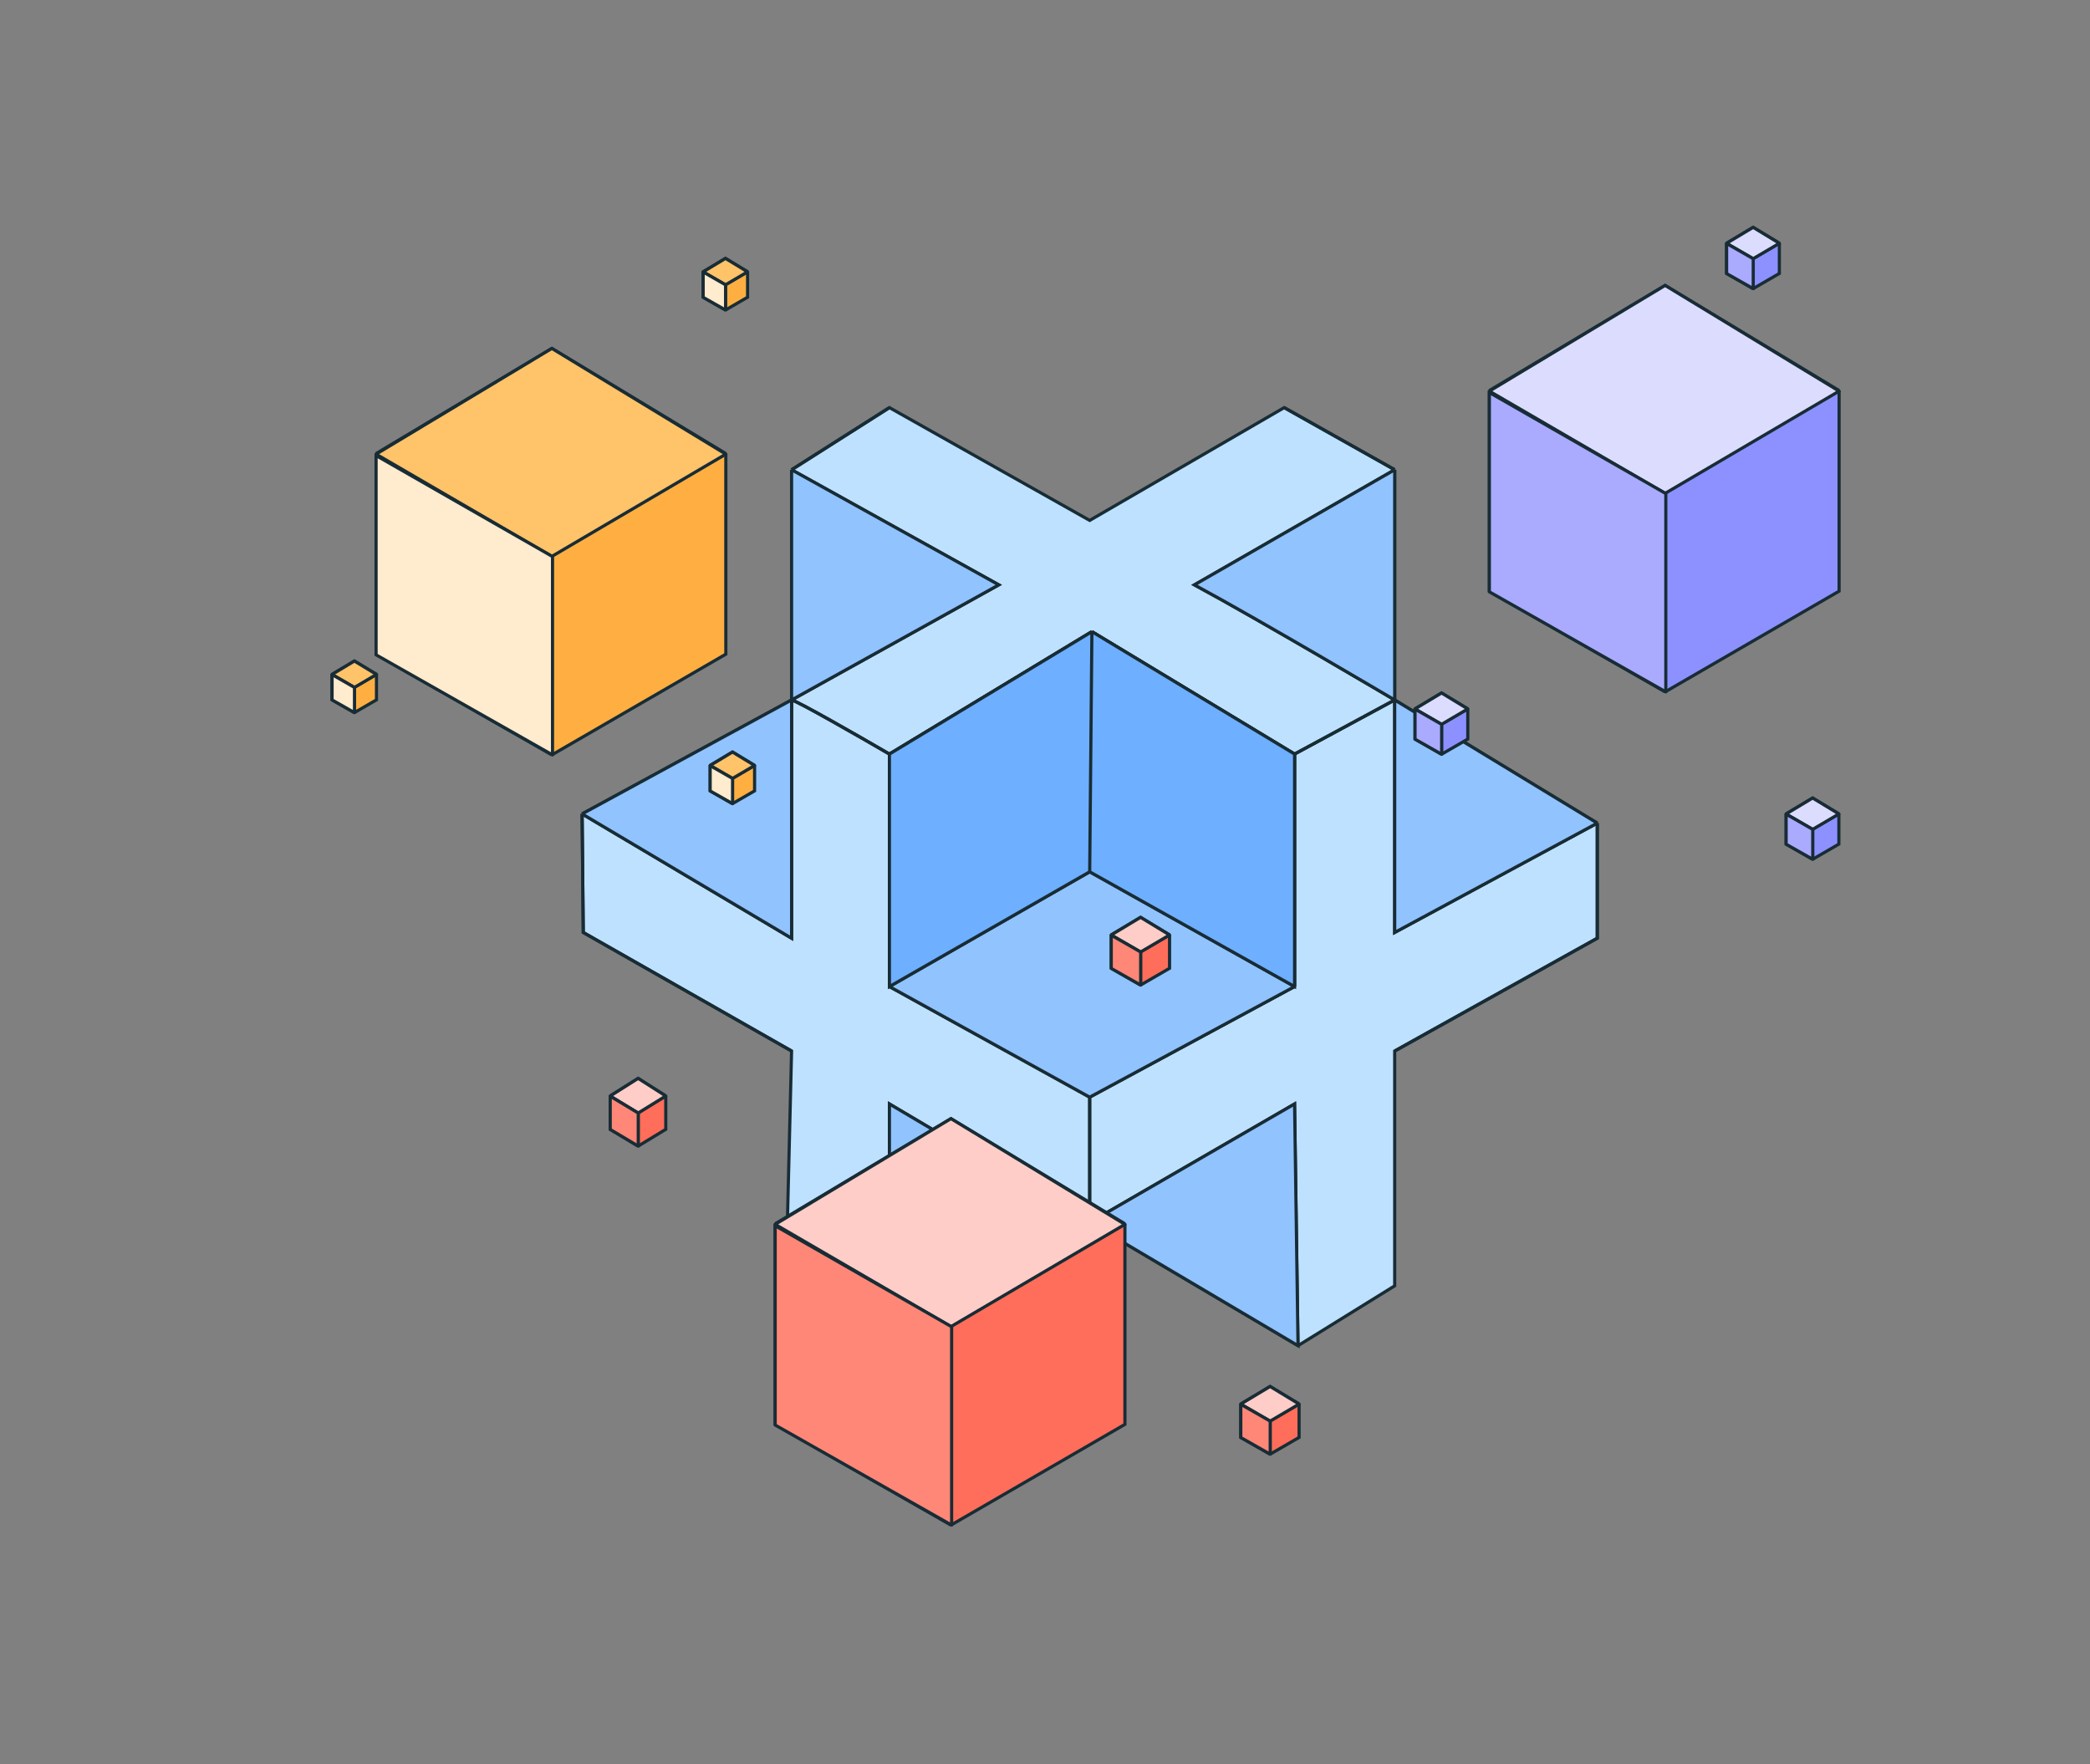 <svg width="661" height="558" fill="none" xmlns="http://www.w3.org/2000/svg"><rect width="100%" height="100%" fill="#808080" stroke="none"/><path d="M118.944 143.449l55.589 32.158v63.136l-55.589-31.853v-63.441z" fill="#FFAF41"/><path d="M118.944 143.449l55.589 32.158 55.021-32.158-55.021-33.254-55.589 33.254z" fill="#FFAF41"/><path d="M174.533 175.607v63.136l55.021-31.853v-63.441l-55.021 32.158z" fill="#FFAF41"/><path d="M118.944 143.449l55.589 32.158m-55.589-32.158v63.441l55.589 31.853m-55.589-95.294l55.589-33.254 55.021 33.254m-55.021 32.158v63.136m0-63.136l55.021-32.158m-55.021 95.294l55.021-31.853v-63.441" stroke="#182C35" stroke-width=".995"/><path d="M118.944 143.631l55.589 32.333 55.021-32.333-55.021-33.436-55.589 33.436z" fill="#FFC369" stroke="#182C35" stroke-width=".995" stroke-linejoin="round"/><path d="M118.944 144.076l55.803 31.946v62.721L118.944 207.1v-63.024z" fill="#FFEBCD" stroke="#182C35" stroke-width=".995" stroke-linejoin="round"/><path d="M222.389 85.947l7.059 4.084v8.017l-7.059-4.045v-8.056z" fill="#FFAF41"/><path d="M222.389 85.947l7.059 4.084 6.986-4.084-6.986-4.223-7.059 4.223z" fill="#FFAF41"/><path d="M229.448 90.03v8.018l6.986-4.045v-8.056l-6.986 4.084z" fill="#FFAF41"/><path d="M222.389 85.947l7.059 4.084m-7.059-4.084v8.056l7.059 4.045m-7.059-12.1l7.059-4.224 6.986 4.223m-6.986 4.084v8.017m0-8.017l6.986-4.084m-6.986 12.1l6.986-4.044v-8.056" stroke="#182C35" stroke-width=".995"/><path d="M222.389 85.97l7.059 4.106 6.986-4.106-6.986-4.246-7.059 4.246z" fill="#FFC369" stroke="#182C35" stroke-width=".995" stroke-linejoin="round"/><path d="M222.389 86.027l7.086 4.056v7.965l-7.086-4.018v-8.003z" fill="#FFEBCD" stroke="#182C35" stroke-width=".995" stroke-linejoin="round"/><path d="M105.024 213.276l7.059 4.084v8.017l-7.059-4.045v-8.056z" fill="#FFAF41"/><path d="M105.024 213.276l7.059 4.084 6.987-4.084-6.987-4.222-7.059 4.222z" fill="#FFAF41"/><path d="M112.083 217.36v8.017l6.987-4.045v-8.056l-6.987 4.084z" fill="#FFAF41"/><path d="M105.024 213.276l7.059 4.084m-7.059-4.084v8.056l7.059 4.045m-7.059-12.101l7.059-4.222 6.987 4.222m-6.987 4.084v8.017m0-8.017l6.987-4.084m-6.987 12.101l6.987-4.045v-8.056" stroke="#182C35" stroke-width=".995"/><path d="M105.024 213.299l7.059 4.106 6.987-4.106-6.987-4.245-7.059 4.245z" fill="#FFC369" stroke="#182C35" stroke-width=".995" stroke-linejoin="round"/><path d="M105.024 213.356l7.087 4.057v7.964l-7.087-4.018v-8.003z" fill="#FFEBCD" stroke="#182C35" stroke-width=".995" stroke-linejoin="round"/><path d="M406.153 128.912l34.946 19.657v72.803l64.067 38.949v36.402l-64.067 35.674v74.259l-30.577 18.929-65.887-38.95-63.339 37.129-32.761-17.108 1.82-74.259-65.887-37.494-.364-37.494 66.251-36.037v-72.803l30.941-19.657 63.339 35.673 61.518-35.673z" fill="#BEE1FF"/><path d="M250.355 221.372c1.747.291 21.355 11.527 30.941 17.109m-30.941-17.109l65.523-36.402-65.523-36.401m0 72.803v75.351l-66.251-39.314m66.251-36.037v-72.803m0 72.803l-66.251 36.037m97.192-18.928l64.035-38.714m-64.035 38.714v73.531m64.035-112.245l64.099 38.714m-64.099-38.714l-.696 75.947m64.795-37.233l31.669-17.109m-31.669 17.109v73.531m31.669-90.64s-43.075-25.481-63.339-36.402l63.339-36.401m0 72.803v73.531l64.067-34.582m-64.067-38.949l64.067 38.949m-64.067-38.949v-72.803m0 0l-34.946-19.657-61.518 35.673-63.339-35.673-30.941 19.657m-66.251 108.84l.364 37.494 65.887 37.494-1.82 74.259 32.761 17.108m0 0v-74.623l63.339 37.494m-63.339 37.129l63.339-37.129m0 0v-39.642m0 39.642l64.795-37.494 1.092 76.444m-65.887-38.95l65.887 38.95m-65.887-78.592l-63.339-34.981m63.339 34.981l64.795-34.981m-128.134 0l63.339-36.298m160.531-15.393v36.402l-64.067 35.674v74.259l-30.577 18.929m-1.092-113.573l-64.795-36.298" stroke="#182C35" stroke-width=".995"/><path d="M281.296 238.481c-9.586-5.582-29.194-16.818-30.941-17.109v75.351l-66.251-39.314 66.251-36.037v-72.803l65.523 36.401-65.523 36.402c1.747.291 21.355 11.527 30.941 17.109l64.035-38.714 64.099 38.714 31.669-17.109s-43.075-25.481-63.339-36.402l63.339-36.401v72.803l64.067 38.949-64.067 34.582v-73.531l-31.669 17.109v73.531l-64.795 34.981v39.642l64.795-37.494 1.092 76.444-65.887-38.95-63.339 37.129v-74.623l63.339 37.494v-39.642l-63.339-34.981v-73.531z" fill="#91C3FF"/><path d="M250.355 221.372c1.747.291 21.355 11.527 30.941 17.109m-30.941-17.109l65.523-36.402-65.523-36.401m0 72.803v75.351l-66.251-39.314m66.251-36.037v-72.803m0 72.803l-66.251 36.037m97.192-18.928l64.035-38.714m-64.035 38.714v73.531m64.035-112.245l64.099 38.714m-64.099-38.714l-.696 75.947m64.795-37.233l31.669-17.109m-31.669 17.109v73.531m31.669-90.64s-43.075-25.481-63.339-36.402l63.339-36.401m0 72.803v73.531l64.067-34.582m-64.067-38.949l64.067 38.949m-64.067-38.949v-72.803m0 0l-34.946-19.657m-124.857 0l-30.941 19.657m-66.251 108.84l.364 37.494 65.887 37.494m94.28 54.238l-63.339-37.494v74.623l63.339-37.129zm0 0v-39.642m0 39.642l64.795-37.494 1.092 76.444-65.887-38.95zm0-39.642l-63.339-34.981m63.339 34.981l64.795-34.981m-128.134 0l63.339-36.298m160.531-15.393v36.402l-64.067 35.674m-31.669-20.385l-64.795-36.298" stroke="#182C35" stroke-width=".995"/><path d="M281.296 238.481l64.036-38.714 64.098 38.714v73.531l-64.795-36.298-63.339 36.298v-73.531z" fill="#6EAFFF"/><path d="M345.332 199.767l-64.036 38.714v73.531l63.339-36.298m.697-75.947l64.098 38.714v73.531l-64.795-36.298m.697-75.947l-.697 75.947" stroke="#182C35" stroke-width=".995"/><path d="M564.897 257.392l8.383 4.849v9.52l-8.383-4.803v-9.566z" fill="#8C91FF"/><path d="M564.897 257.392l8.383 4.849 8.297-4.849-8.297-5.015-8.383 5.015z" fill="#8C91FF"/><path d="M573.28 262.241v9.52l8.297-4.803v-9.566l-8.297 4.849z" fill="#8C91FF"/><path d="M564.897 257.392l8.383 4.849m-8.383-4.849v9.566l8.383 4.803m-8.383-14.369l8.383-5.015 8.297 5.015m-8.297 4.849v9.52m0-9.52l8.297-4.849m-8.297 14.369l8.297-4.803v-9.566" stroke="#182C35" stroke-width=".995"/><path d="M564.897 257.419l8.383 4.876 8.297-4.876-8.297-5.042-8.383 5.042z" fill="#DCDCFF" stroke="#182C35" stroke-width=".995" stroke-linejoin="round"/><path d="M564.897 257.486l8.415 4.817v9.458l-8.415-4.771v-9.504z" fill="#AAF" stroke="#182C35" stroke-width=".995" stroke-linejoin="round"/><path d="M546.075 76.916l8.383 4.85v9.52l-8.383-4.803v-9.567z" fill="#8C91FF"/><path d="M546.075 76.916l8.383 4.85 8.297-4.85-8.297-5.014-8.383 5.014z" fill="#8C91FF"/><path d="M554.458 81.765v9.52l8.297-4.802v-9.567l-8.297 4.85z" fill="#8C91FF"/><path d="M546.075 76.916l8.383 4.85m-8.383-4.85v9.567l8.383 4.803m-8.383-14.37l8.383-5.014 8.297 5.014m-8.297 4.85v9.52m0-9.52l8.297-4.85m-8.297 14.37l8.297-4.803v-9.567" stroke="#182C35" stroke-width=".995"/><path d="M546.075 76.944l8.383 4.875 8.297-4.876-8.297-5.041-8.383 5.041z" fill="#DCDCFF" stroke="#182C35" stroke-width=".995" stroke-linejoin="round"/><path d="M546.075 77.01l8.415 4.818v9.458l-8.415-4.772V77.01z" fill="#AAF" stroke="#182C35" stroke-width=".995" stroke-linejoin="round"/><path d="M447.533 224.175l8.383 4.849v9.521l-8.383-4.803v-9.567z" fill="#8C91FF"/><path d="M447.533 224.175l8.383 4.849 8.297-4.849-8.297-5.014-8.383 5.014z" fill="#8C91FF"/><path d="M455.916 229.024v9.521l8.297-4.803v-9.567l-8.297 4.849z" fill="#8C91FF"/><path d="M447.533 224.175l8.383 4.849m-8.383-4.849v9.567l8.383 4.803m-8.383-14.37l8.383-5.014 8.297 5.014m-8.297 4.849v9.521m0-9.521l8.297-4.849m-8.297 14.37l8.297-4.803v-9.567" stroke="#182C35" stroke-width=".995"/><path d="M447.533 224.203l8.383 4.875 8.297-4.875-8.297-5.042-8.383 5.042z" fill="#DCDCFF" stroke="#182C35" stroke-width=".995" stroke-linejoin="round"/><path d="M447.533 224.27l8.415 4.817v9.458l-8.415-4.772v-9.503z" fill="#AAF" stroke="#182C35" stroke-width=".995" stroke-linejoin="round"/><path d="M245.167 387.036l55.589 32.157v63.136l-55.589-31.852v-63.441z" fill="#FF6E5A"/><path d="M245.167 387.036l55.589 32.157 55.021-32.157-55.021-33.254-55.589 33.254zm55.589 32.157v63.136l55.021-31.852v-63.441l-55.021 32.157z" fill="#FF6E5A"/><path d="M245.167 387.036l55.589 32.157m-55.589-32.157v63.441l55.589 31.852m-55.589-95.293l55.589-33.254 55.021 33.254m-55.021 32.157v63.136m0-63.136l55.021-32.157m-55.021 95.293l55.021-31.852v-63.441" stroke="#182C35" stroke-width=".995"/><path d="M245.167 387.218l55.589 32.333 55.021-32.333-55.021-33.436-55.589 33.436z" fill="#FFCDC8" stroke="#182C35" stroke-width=".995" stroke-linejoin="round"/><path d="M245.167 387.663l55.803 31.946v62.72l-55.803-31.642v-63.024z" fill="#FF8778" stroke="#182C35" stroke-width=".995" stroke-linejoin="round"/><path d="M193 346.591l8.824 5.36v10.523L193 357.165v-10.574z" fill="#FF6E5A"/><path d="M193 346.591l8.824 5.36 8.734-5.36-8.734-5.542-8.824 5.542z" fill="#FF6E5A"/><path d="M201.824 351.951v10.523l8.734-5.309v-10.574l-8.734 5.36z" fill="#FF6E5A"/><path d="M193 346.591l8.824 5.36m-8.824-5.36v10.574l8.824 5.309M193 346.591l8.824-5.542 8.734 5.542m-8.734 5.36v10.523m0-10.523l8.734-5.36m-8.734 15.883l8.734-5.309v-10.574" stroke="#182C35" stroke-width=".995"/><path d="M193 346.622l8.824 5.388 8.734-5.388-8.734-5.573-8.824 5.573z" fill="#FFCDC8" stroke="#182C35" stroke-width=".995" stroke-linejoin="round"/><path d="M193 346.696l8.858 5.324v10.454L193 357.2v-10.504z" fill="#FF8778" stroke="#182C35" stroke-width=".995" stroke-linejoin="round"/><path d="M392.425 444.026l9.265 5.36v10.522l-9.265-5.308v-10.574z" fill="#FF6E5A"/><path d="M392.425 444.026l9.265 5.36 9.17-5.36-9.17-5.542-9.265 5.542z" fill="#FF6E5A"/><path d="M401.69 449.386v10.522l9.17-5.308v-10.574l-9.17 5.36z" fill="#FF6E5A"/><path d="M392.425 444.026l9.265 5.36m-9.265-5.36V454.6l9.265 5.308m-9.265-15.882l9.265-5.542 9.17 5.542m-9.17 5.36v10.522m0-10.522l9.17-5.36m-9.17 15.882l9.17-5.308v-10.574" stroke="#182C35" stroke-width=".995"/><path d="M392.425 444.056l9.265 5.389 9.17-5.389-9.17-5.572-9.265 5.572z" fill="#FFCDC8" stroke="#182C35" stroke-width=".995" stroke-linejoin="round"/><path d="M392.425 444.13l9.301 5.325v10.453l-9.301-5.274V444.13z" fill="#FF8778" stroke="#182C35" stroke-width=".995" stroke-linejoin="round"/><path d="M351.458 295.66l9.265 5.359v10.523l-9.265-5.309V295.66z" fill="#FF6E5A"/><path d="M351.458 295.66l9.265 5.359 9.171-5.359-9.171-5.543-9.265 5.543z" fill="#FF6E5A"/><path d="M360.723 301.019v10.523l9.171-5.309V295.66l-9.171 5.359z" fill="#FF6E5A"/><path d="M351.458 295.66l9.265 5.359m-9.265-5.359v10.573l9.265 5.309m-9.265-15.882l9.265-5.543 9.171 5.543m-9.171 5.359v10.523m0-10.523l9.171-5.359m-9.171 15.882l9.171-5.309V295.66" stroke="#182C35" stroke-width=".995"/><path d="M351.458 295.69l9.265 5.389 9.171-5.389-9.171-5.573-9.265 5.573z" fill="#FFCDC8" stroke="#182C35" stroke-width=".995" stroke-linejoin="round"/><path d="M351.458 295.764l9.301 5.324v10.454l-9.301-5.274v-10.504z" fill="#FF8778" stroke="#182C35" stroke-width=".995" stroke-linejoin="round"/><path d="M471.037 123.52l55.589 32.157v63.136l-55.589-31.853v-63.44z" fill="#8C91FF"/><path d="M471.037 123.52l55.589 32.157 55.022-32.157-55.022-33.254-55.589 33.254z" fill="#8C91FF"/><path d="M526.626 155.677v63.136l55.022-31.853v-63.44l-55.022 32.157z" fill="#8C91FF"/><path d="M471.037 123.52l55.589 32.157m-55.589-32.157v63.44l55.589 31.853m-55.589-95.293l55.589-33.254 55.022 33.254m-55.022 32.157v63.136m0-63.136l55.022-32.157m-55.022 95.293l55.022-31.853v-63.44" stroke="#182C35" stroke-width=".995"/><path d="M471.037 123.701l55.589 32.333 55.022-32.333-55.022-33.435-55.589 33.435z" fill="#DCDCFF" stroke="#182C35" stroke-width=".995" stroke-linejoin="round"/><path d="M471.037 124.146l55.804 31.946v62.721l-55.804-31.643v-63.024z" fill="#AAF" stroke="#182C35" stroke-width=".995" stroke-linejoin="round"/><path d="M224.604 242.064l7.059 4.083v8.018l-7.059-4.045v-8.056z" fill="#FFAF41"/><path d="M224.604 242.064l7.059 4.083 6.987-4.083-6.987-4.223-7.059 4.223z" fill="#FFAF41"/><path d="M231.663 246.147v8.018l6.987-4.045v-8.056l-6.987 4.083z" fill="#FFAF41"/><path d="M224.604 242.064l7.059 4.083m-7.059-4.083v8.056l7.059 4.045m-7.059-12.101l7.059-4.223 6.987 4.223m-6.987 4.083v8.018m0-8.018l6.987-4.083m-6.987 12.101l6.987-4.045v-8.056" stroke="#182C35" stroke-width=".995"/><path d="M224.604 242.087l7.059 4.106 6.987-4.106-6.987-4.246-7.059 4.246z" fill="#FFC369" stroke="#182C35" stroke-width=".995" stroke-linejoin="round"/><path d="M224.604 242.143l7.086 4.057v7.964l-7.086-4.018v-8.003z" fill="#FFEBCD" stroke="#182C35" stroke-width=".995" stroke-linejoin="round"/></svg>